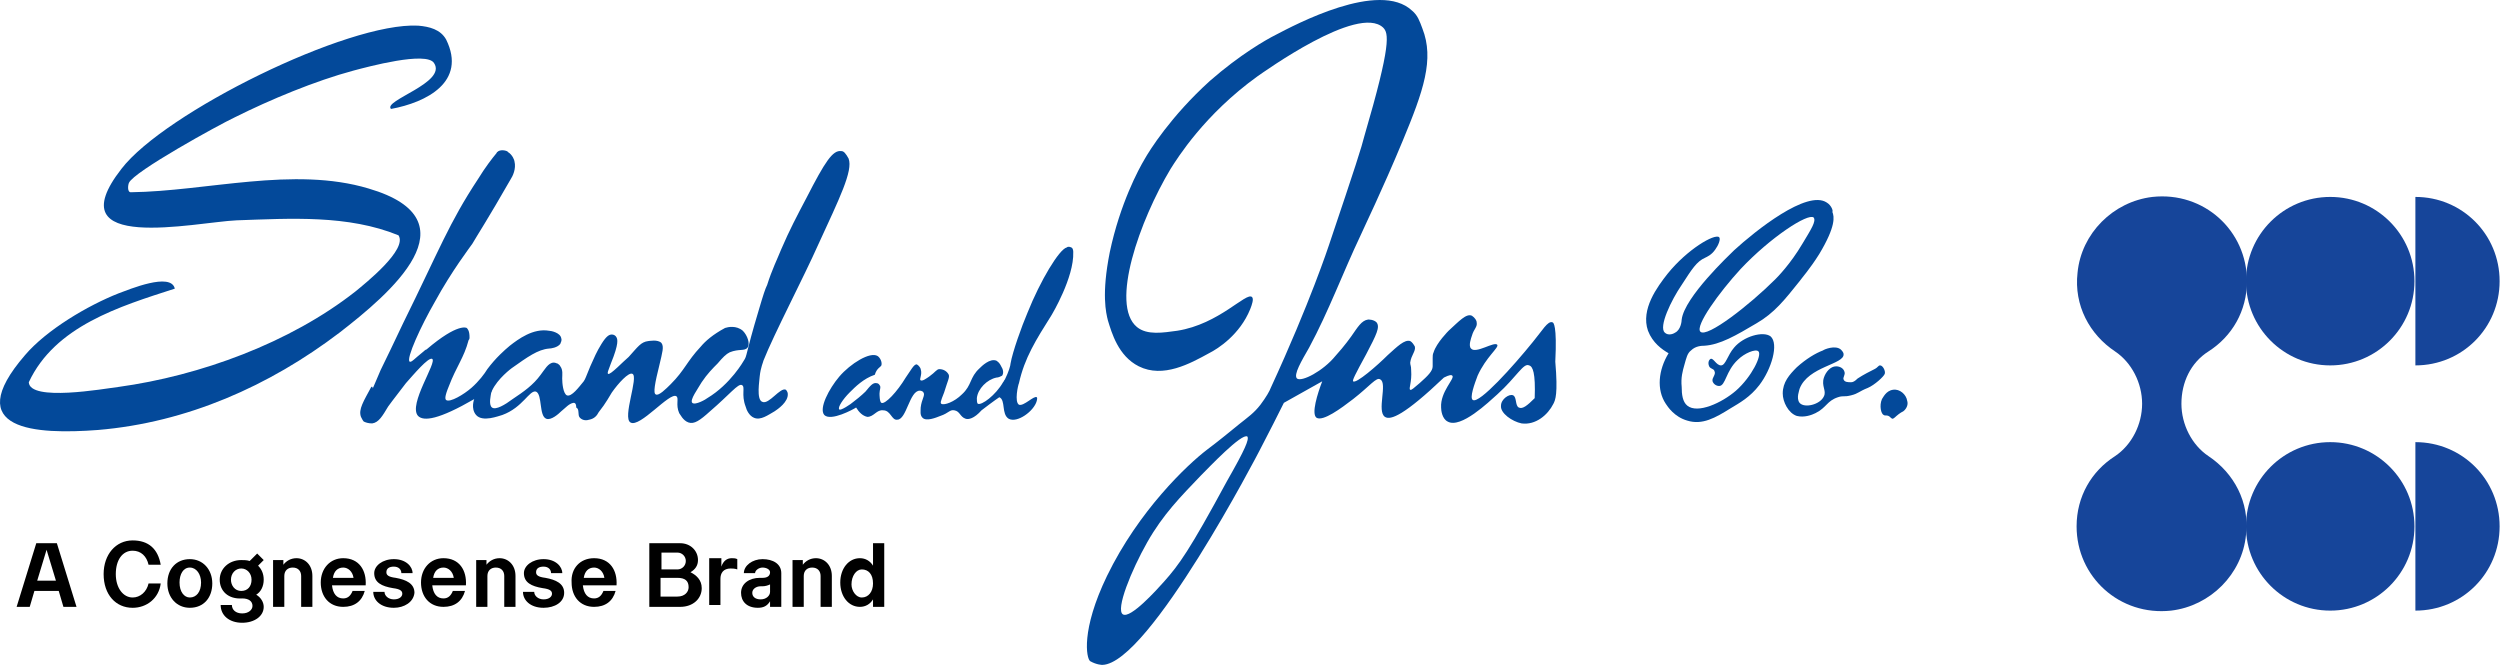 <svg xmlns="http://www.w3.org/2000/svg" width="188" height="50" viewBox="0 0 188 50" fill="none"><path d="M137.372 15.231C135.894 14.246 132.023 17.343 130.404 18.821C130.052 19.173 126.674 22.34 126.463 24.029C126.463 24.17 126.392 24.803 125.97 25.014C125.759 25.155 125.407 25.226 125.196 25.014C124.703 24.592 125.689 22.551 126.463 21.425C127.237 20.228 127.589 19.665 128.222 19.384C128.363 19.313 128.715 19.173 128.997 18.75C129.208 18.469 129.419 17.976 129.278 17.835C128.926 17.554 126.885 18.75 125.407 20.58C124.633 21.566 123.366 23.255 123.929 24.874C124.281 25.788 124.985 26.281 125.477 26.563C124.703 27.83 124.562 29.308 125.266 30.363C125.407 30.575 125.9 31.349 126.885 31.63C128.011 31.982 128.997 31.419 130.123 30.715C130.826 30.293 131.601 29.871 132.304 28.956C133.219 27.759 133.782 25.859 133.149 25.296C132.586 24.874 131.108 25.296 130.404 26.14C129.911 26.703 129.771 27.478 129.419 27.478C129.067 27.478 128.856 26.915 128.645 26.985C128.504 27.055 128.433 27.267 128.504 27.478C128.574 27.759 128.856 27.689 128.926 27.9C129.067 28.181 128.715 28.393 128.785 28.674C128.856 28.885 129.067 29.026 129.278 29.026C129.771 29.026 129.771 27.9 130.686 27.055C131.178 26.563 132.023 26.211 132.234 26.422C132.516 26.703 131.741 28.322 130.545 29.378C129.489 30.293 127.659 31.138 126.885 30.504C126.533 30.223 126.463 29.66 126.463 29.096C126.392 28.393 126.533 27.9 126.674 27.407C126.815 26.915 126.885 26.563 127.167 26.352C127.518 26 128.011 26 128.152 26C129.348 25.929 130.545 25.226 132.093 24.311C133.431 23.536 134.205 22.551 135.331 21.143C135.472 20.932 136.105 20.228 136.809 19.102C138.076 16.991 137.935 16.287 137.794 15.935C137.865 15.865 137.724 15.442 137.372 15.231ZM135.542 18.328C134.627 19.876 133.642 20.862 133.501 21.003C131.601 22.903 128.363 25.437 127.87 24.944C127.448 24.522 129.278 21.988 130.897 20.228C133.149 17.835 135.964 16.005 136.387 16.357C136.598 16.639 136.175 17.272 135.542 18.328Z" fill="#03499A"></path><path d="M29.403 8.193C28.77 7.56 33.626 6.222 32.641 4.744C32.078 3.829 27.643 5.026 26.588 5.307C23.702 6.082 20.324 7.489 17.649 8.826C16.453 9.389 10.048 12.909 9.696 13.753C9.626 13.894 9.555 14.457 9.837 14.457C15.538 14.387 22.083 12.486 27.714 14.175C35.878 16.569 29.262 22.129 25.532 25.014C20.253 29.026 14.06 31.771 7.374 32.334C2.728 32.686 -3.043 32.404 1.884 26.703C3.503 24.803 6.599 22.973 8.922 22.058C9.696 21.777 12.863 20.439 13.145 21.706C8.992 23.044 4.136 24.522 2.165 28.745C2.236 30.223 7.796 29.237 8.922 29.096C15.045 28.252 21.802 25.789 26.729 21.918C27.503 21.284 30.67 18.75 29.966 17.695C26.166 16.146 21.872 16.428 17.79 16.569C14.693 16.709 4.136 19.102 9.133 12.697C12.371 8.475 26.166 1.647 31.444 1.929C32.289 1.999 33.133 2.211 33.556 2.985C35.104 6.152 32.078 7.7 29.403 8.193Z" fill="#03499A"></path><path d="M28.623 27.83C29.046 26.985 29.608 25.789 30.312 24.311C33.057 18.75 33.761 16.78 35.943 13.472C36.506 12.557 36.999 11.923 37.35 11.501C37.35 11.431 37.421 11.431 37.491 11.36C37.773 11.22 38.195 11.36 38.195 11.431C38.547 11.642 38.688 12.064 38.688 12.134C38.829 12.697 38.547 13.261 38.406 13.472C36.717 16.428 35.802 17.835 35.521 18.328C35.38 18.539 33.972 20.369 32.705 22.692C31.65 24.522 30.523 26.985 30.805 27.196C30.946 27.267 31.157 26.985 31.861 26.422C31.861 26.422 32.002 26.281 32.072 26.281C34.465 24.24 35.098 24.663 35.098 24.663C35.169 24.733 35.309 24.874 35.309 25.366C35.309 25.437 35.309 25.507 35.239 25.578C34.887 26.915 34.324 27.548 33.761 29.026C33.409 29.871 33.48 30.012 33.55 30.082C33.831 30.293 34.887 29.66 35.45 29.167C36.013 28.674 36.436 28.111 36.647 27.759C37.28 26.915 37.914 26.352 38.336 26C38.969 25.507 40.095 24.663 41.292 24.874C41.433 24.874 42.136 25.014 42.207 25.437C42.277 25.648 42.136 25.789 42.136 25.859C41.925 26.14 41.433 26.211 41.292 26.211C40.447 26.281 39.673 26.844 38.477 27.689C38.477 27.689 37.421 28.463 36.999 29.378C36.999 29.448 36.928 29.519 36.928 29.589C36.928 29.66 36.717 30.434 36.999 30.645C37.28 30.856 37.984 30.434 38.547 30.012C39.392 29.448 40.095 28.956 40.658 28.182C40.94 27.83 41.221 27.267 41.644 27.267C41.785 27.267 41.855 27.337 41.925 27.337C41.996 27.407 42.066 27.407 42.136 27.548C42.348 27.83 42.277 28.182 42.277 28.463C42.277 28.815 42.348 29.589 42.629 29.73C42.981 29.871 43.544 29.097 43.896 28.674C44.037 28.463 44.037 28.393 44.389 27.548C44.67 26.915 44.881 26.422 45.233 25.859C45.585 25.296 45.796 25.155 46.008 25.155C46.148 25.155 46.289 25.226 46.359 25.366C46.43 25.507 46.571 25.789 45.937 27.337C45.726 27.9 45.656 28.041 45.726 28.111C45.867 28.252 46.922 27.126 47.274 26.844C47.978 26.07 48.189 25.718 48.752 25.648C48.823 25.648 49.456 25.507 49.738 25.789C49.949 26.07 49.808 26.492 49.597 27.407C49.245 28.815 49.104 29.589 49.316 29.66C49.527 29.8 50.09 29.237 50.442 28.886C51.497 27.83 51.638 27.196 52.694 26.07C53.046 25.648 53.609 25.155 54.524 24.663C54.735 24.592 55.368 24.451 55.861 24.874C56.213 25.226 56.424 25.859 56.213 26.14C56.002 26.422 55.579 26.211 54.876 26.492C54.594 26.633 54.383 26.844 53.961 27.337C53.609 27.689 53.187 28.111 52.764 28.745C52.483 29.237 51.849 30.082 52.06 30.293C52.272 30.504 53.116 30.012 53.187 29.941C54.946 28.886 55.931 27.126 55.931 27.126C56.213 26.704 56.002 26.844 57.057 23.325C57.409 22.129 57.55 21.706 57.691 21.425C58.043 20.299 58.465 19.454 58.747 18.75C59.38 17.272 59.943 16.217 60.647 14.879C62.055 12.134 62.618 11.29 63.251 11.36C63.392 11.36 63.462 11.431 63.533 11.501C63.603 11.571 63.744 11.783 63.814 11.923C64.166 12.838 63.11 14.95 61.562 18.328C60.436 20.862 58.184 25.155 57.409 27.126C57.409 27.196 57.198 27.619 57.128 28.322C57.128 28.534 56.846 30.082 57.339 30.223C57.832 30.434 58.676 29.097 59.099 29.308C59.169 29.378 59.239 29.519 59.239 29.589C59.31 30.223 58.465 30.786 58.254 30.927C57.761 31.208 57.198 31.63 56.706 31.419C56.354 31.279 56.142 30.856 56.072 30.575C55.72 29.66 56.072 29.097 55.791 28.956C55.509 28.815 54.876 29.66 53.398 30.927C52.623 31.63 52.201 31.912 51.779 31.771C51.356 31.63 51.145 31.138 51.075 31.067C50.794 30.434 51.075 29.941 50.864 29.8C50.371 29.448 48.119 32.193 47.415 31.771C46.782 31.419 48.049 28.322 47.556 28.111C47.274 27.971 46.5 28.815 46.008 29.519C45.867 29.73 45.585 30.293 45.022 30.997C44.881 31.279 44.67 31.49 44.318 31.56C44.107 31.63 43.826 31.63 43.614 31.419C43.403 31.208 43.614 30.786 43.333 30.645C43.333 30.293 43.192 30.293 43.122 30.293C42.77 30.363 42.559 30.645 42.207 30.927C41.996 31.138 41.433 31.63 41.081 31.49C40.518 31.279 40.799 29.66 40.307 29.448C39.814 29.308 39.321 30.645 37.773 31.208C37.491 31.279 36.295 31.771 35.802 31.208C35.38 30.715 35.661 30.012 35.661 30.012C32.987 31.56 31.861 31.701 31.439 31.279C30.664 30.434 32.916 27.196 32.494 26.985C32.213 26.844 31.087 28.182 30.523 28.815C29.538 30.082 29.186 30.575 29.186 30.575C28.764 31.279 28.482 31.771 27.99 31.841C27.708 31.841 27.497 31.771 27.356 31.701C27.286 31.63 27.215 31.49 27.145 31.349C26.934 30.786 27.356 30.152 27.919 29.097C28.201 28.956 27.708 29.941 28.623 27.83Z" fill="#03499A"></path><path d="M66.28 27.478C66.35 27.267 66.21 26.915 65.998 26.774C65.435 26.422 63.957 27.337 63.113 28.322C62.339 29.237 61.564 30.715 61.987 31.208C62.479 31.701 64.168 30.786 64.38 30.645C64.591 30.997 64.872 31.278 65.224 31.349C65.717 31.349 65.928 30.786 66.421 30.856C66.984 30.856 67.054 31.63 67.476 31.56C68.18 31.56 68.391 29.378 69.166 29.378C69.166 29.378 69.377 29.378 69.447 29.519C69.588 29.73 69.306 30.012 69.236 30.645C69.236 30.926 69.166 31.208 69.377 31.419C69.658 31.701 70.362 31.419 70.714 31.278C71.347 31.067 71.418 30.786 71.77 30.856C72.192 30.926 72.192 31.349 72.614 31.489C72.825 31.56 73.248 31.489 73.811 30.856C74.726 30.152 75.148 29.871 75.148 29.871C75.641 30.082 75.289 31.138 75.852 31.489C76.485 31.841 77.752 30.926 77.963 30.152C77.963 30.082 78.034 29.941 77.963 29.871C77.752 29.73 76.978 30.575 76.626 30.434C76.274 30.223 76.556 28.956 76.626 28.815C77.048 26.915 77.893 25.577 79.089 23.677C79.089 23.677 80.779 20.862 80.708 18.962C80.708 18.891 80.708 18.68 80.567 18.61C80.427 18.539 80.286 18.539 80.216 18.61C79.653 18.75 78.245 21.073 77.26 23.536C76.837 24.522 76.133 26.492 75.993 27.337C75.993 27.478 75.852 27.97 75.57 28.533C75.5 28.604 75.5 28.674 75.43 28.745C74.867 29.73 73.811 30.504 73.529 30.363C73.459 30.293 73.459 30.082 73.459 29.941C73.529 29.237 74.233 28.533 74.937 28.393C75.078 28.393 75.218 28.322 75.359 28.252C75.5 28.041 75.43 27.759 75.289 27.548C75.218 27.407 75.148 27.267 74.937 27.126C74.444 26.915 73.811 27.548 73.67 27.689C72.896 28.393 73.107 28.956 72.333 29.66C71.77 30.223 70.996 30.504 70.784 30.363C70.714 30.293 70.714 30.223 70.996 29.519C71.277 28.604 71.418 28.393 71.347 28.181C71.207 27.9 70.925 27.759 70.644 27.759C70.432 27.759 70.362 27.97 69.869 28.322C69.658 28.463 69.377 28.674 69.236 28.604C69.095 28.533 69.377 28.181 69.236 27.759C69.236 27.689 69.095 27.478 68.954 27.407C68.743 27.337 68.462 27.9 68.11 28.393C67.476 29.448 66.561 30.434 66.28 30.293C66.139 30.223 66.139 29.66 66.139 29.589C66.139 29.308 66.28 29.096 66.139 28.956C66.069 28.815 65.928 28.815 65.928 28.815C65.647 28.745 65.435 29.026 65.083 29.448C65.083 29.448 64.731 29.8 64.168 30.223C64.028 30.363 63.183 30.926 63.113 30.786C62.972 30.645 63.394 30.012 63.887 29.519C64.309 29.096 64.943 28.463 65.787 28.181C65.928 27.689 66.21 27.619 66.28 27.478Z" fill="#03499A"></path><path d="M116.746 24.24C116.394 24.099 115.972 24.873 115.268 25.718C113.79 27.548 111.257 30.363 110.764 30.082C110.482 29.941 110.905 28.815 111.116 28.252C111.749 26.844 112.735 26.14 112.594 25.929C112.383 25.648 110.975 26.633 110.623 26.211C110.412 26 110.623 25.437 110.694 25.226C110.834 24.733 111.116 24.592 111.045 24.24C111.045 24.099 110.905 23.888 110.694 23.747C110.271 23.536 109.708 24.17 108.934 24.873C108.934 24.873 108.019 25.788 107.808 26.492C107.737 26.633 107.737 26.774 107.737 26.915C107.737 27.196 107.737 27.337 107.737 27.548C107.737 27.9 107.386 28.252 106.752 28.815C106.33 29.167 106.119 29.378 106.048 29.308C105.908 29.237 106.189 28.745 106.119 27.83C106.119 27.478 106.048 27.478 106.048 27.267C106.119 26.703 106.471 26.422 106.4 26.07C106.33 25.929 106.189 25.718 106.048 25.648C105.626 25.507 105.063 26.07 104.359 26.703C103.585 27.478 101.966 28.885 101.755 28.674C101.685 28.604 101.896 28.181 102.74 26.633C103.515 25.155 103.796 24.592 103.515 24.24C103.303 24.029 102.952 24.029 102.881 24.029C102.388 24.099 102.107 24.592 101.614 25.296C101.614 25.296 101.122 26 100.418 26.774C99.503 27.9 97.884 28.745 97.532 28.463C97.251 28.181 97.884 27.126 98.447 26.14C99.925 23.395 100.981 20.51 102.318 17.695C102.529 17.202 103.937 14.316 105.485 10.586C107.034 6.856 107.878 4.463 106.963 2.14C106.752 1.577 106.611 1.155 106.189 0.803C103.726 -1.52 97.391 1.859 95.913 2.633C95.21 2.985 93.239 4.111 90.987 6.081C88.031 8.756 86.412 11.36 86.06 11.994C85.638 12.697 84.23 15.302 83.456 18.961C82.822 22.129 83.174 23.536 83.315 24.099C83.597 25.014 84.089 26.774 85.638 27.548C87.468 28.463 89.509 27.337 90.916 26.563C91.62 26.211 93.239 25.155 94.013 23.255C94.154 22.903 94.294 22.48 94.154 22.34C93.731 21.918 91.69 24.381 88.523 24.873C87.468 25.014 86.271 25.226 85.497 24.592C83.456 22.903 85.708 16.568 88.031 12.697C88.523 11.923 90.564 8.615 94.576 5.73C94.998 5.448 102.107 0.31 104.007 2.07C104.43 2.492 104.641 3.266 102.6 10.234C102.388 11.079 101.966 12.416 99.925 18.469C99.925 18.469 98.517 22.762 95.561 29.167C95.491 29.378 95.21 29.871 94.787 30.434C94.295 31.067 93.872 31.349 93.168 31.912C92.394 32.545 91.62 33.179 90.775 33.812C89.297 34.938 85.638 38.387 83.245 43.314C81.274 47.396 81.696 49.507 81.978 49.718C82.47 50 82.893 50 82.893 50C86.412 49.93 94.717 33.883 94.717 33.883C95.491 32.404 96.124 31.138 96.547 30.293C97.532 29.73 98.447 29.237 99.432 28.674C99.081 29.589 98.588 31.138 99.01 31.419C99.503 31.701 100.84 30.715 101.755 30.011C103.022 29.026 103.515 28.322 103.796 28.533C104.359 28.815 103.515 30.926 104.148 31.349C104.57 31.63 105.626 31.208 108.582 28.393C109.004 28.181 109.145 28.181 109.216 28.252C109.427 28.463 108.301 29.448 108.371 30.645C108.371 30.856 108.441 31.489 108.864 31.701C109.849 32.264 111.96 30.223 112.594 29.66C114.072 28.322 114.565 27.267 114.987 27.478C115.268 27.548 115.479 28.041 115.409 29.941C114.846 30.504 114.494 30.786 114.213 30.645C113.931 30.504 114.072 29.871 113.79 29.73C113.509 29.589 112.875 30.011 112.875 30.504C112.805 31.067 113.72 31.701 114.424 31.841C115.479 31.982 116.394 31.208 116.817 30.363C116.958 30.082 117.169 29.66 116.958 27.196C117.098 24.451 116.817 24.24 116.746 24.24ZM92.254 36.205C89.438 41.413 88.664 42.469 87.538 43.736C86.975 44.369 85.004 46.551 84.441 46.199C83.878 45.847 85.075 42.891 86.271 40.78C87.468 38.669 88.805 37.331 90.283 35.783C90.916 35.149 93.38 32.545 93.802 32.827C93.943 33.038 93.661 33.742 92.254 36.205Z" fill="#03499A"></path><path d="M137.089 26.352C137.159 26.281 138.004 25.929 138.426 26.281C138.497 26.352 138.637 26.492 138.637 26.633C138.708 27.407 135.963 27.548 135.329 29.237C135.329 29.308 135.048 29.941 135.329 30.293C135.681 30.715 136.878 30.434 137.159 29.8C137.37 29.378 136.948 29.026 137.159 28.393C137.3 27.97 137.652 27.548 138.074 27.548C138.356 27.548 138.637 27.689 138.708 27.97C138.778 28.182 138.567 28.393 138.637 28.534C138.708 28.745 138.989 28.745 139.2 28.745C139.341 28.745 139.482 28.674 139.693 28.463C140.115 28.182 140.678 27.9 140.96 27.759C141.241 27.619 141.241 27.478 141.382 27.478C141.593 27.478 141.804 27.9 141.734 28.111C141.664 28.322 140.96 28.956 140.467 29.167C139.763 29.448 139.763 29.589 139.2 29.73C138.637 29.871 138.637 29.73 138.215 29.871C137.37 30.152 137.37 30.645 136.526 31.067C136.244 31.208 135.681 31.419 135.118 31.278C134.485 31.067 134.062 30.223 134.062 29.589C134.062 28.745 134.555 28.182 135.118 27.619C135.822 26.985 136.526 26.563 137.089 26.352Z" fill="#03499A"></path><path d="M142.367 29.308C141.804 29.378 141.593 29.941 141.522 30.012C141.311 30.504 141.452 31.138 141.663 31.208C141.734 31.278 141.874 31.208 142.015 31.278C142.156 31.349 142.156 31.419 142.297 31.489C142.437 31.489 142.508 31.349 142.789 31.138C143.071 30.926 143.071 30.997 143.212 30.856C143.423 30.645 143.493 30.363 143.423 30.152C143.352 29.66 142.86 29.237 142.367 29.308Z" fill="#03499A"></path><path d="M161.087 30.363C161.087 28.815 160.313 27.267 159.046 26.422C157.146 25.155 155.949 22.973 156.231 20.51C156.512 17.554 158.905 15.161 161.861 14.809C165.732 14.387 168.97 17.343 168.97 21.143C168.97 23.395 167.844 25.296 166.084 26.422C164.747 27.267 164.043 28.745 164.043 30.363C164.043 31.912 164.817 33.46 166.084 34.305C167.984 35.572 169.181 37.754 168.899 40.217C168.618 43.173 166.225 45.566 163.269 45.918C159.398 46.34 156.16 43.384 156.16 39.584C156.16 37.331 157.286 35.431 159.046 34.305C160.313 33.46 161.087 31.912 161.087 30.363Z" fill="#16459A"></path><path d="M175.233 27.478C178.731 27.478 181.567 24.642 181.567 21.143C181.567 17.645 178.731 14.809 175.233 14.809C171.734 14.809 168.898 17.645 168.898 21.143C168.898 24.642 171.734 27.478 175.233 27.478Z" fill="#16459A"></path><path d="M181.637 14.809C185.156 14.809 187.971 17.624 187.971 21.143C187.971 24.663 185.156 27.478 181.637 27.478V14.809Z" fill="#16459A"></path><path d="M181.637 33.249C185.156 33.249 187.971 36.064 187.971 39.583C187.971 43.102 185.156 45.918 181.637 45.918V33.249Z" fill="#16459A"></path><path d="M175.233 45.918C178.731 45.918 181.567 43.082 181.567 39.583C181.567 36.085 178.731 33.249 175.233 33.249C171.734 33.249 168.898 36.085 168.898 39.583C168.898 43.082 171.734 45.918 175.233 45.918Z" fill="#16459A"></path><path d="M4.276 40.85L5.754 45.636H4.769L4.417 44.44H2.587L2.235 45.636H1.25L2.728 40.85H4.276ZM4.206 43.666L3.502 41.343L2.798 43.666H4.206Z" fill="black"></path><path d="M9.975 45.707C8.708 45.707 7.793 44.721 7.793 43.173C7.793 41.695 8.708 40.639 9.975 40.639C11.171 40.639 11.875 41.273 12.086 42.469H11.171C11.03 41.836 10.608 41.413 9.975 41.413C9.201 41.413 8.708 42.117 8.708 43.173C8.708 44.228 9.271 44.932 9.975 44.932C10.538 44.932 11.03 44.51 11.171 43.877H12.086C11.945 45.003 11.03 45.707 9.975 45.707Z" fill="black"></path><path d="M12.586 43.876C12.586 42.75 13.29 42.047 14.275 42.047C15.26 42.047 15.964 42.821 15.964 43.876C15.964 44.932 15.331 45.706 14.275 45.706C13.29 45.706 12.586 44.932 12.586 43.876ZM14.275 44.932C14.768 44.932 15.12 44.51 15.12 43.806C15.12 43.173 14.768 42.68 14.275 42.68C13.782 42.68 13.501 43.173 13.501 43.806C13.501 44.51 13.853 44.932 14.275 44.932Z" fill="black"></path><path d="M16.523 43.595C16.523 42.75 17.227 42.117 18.142 42.117C18.353 42.117 18.564 42.117 18.776 42.187L19.339 41.624L19.831 42.117L19.409 42.539C19.691 42.821 19.831 43.173 19.831 43.595C19.831 44.087 19.62 44.51 19.268 44.721C19.62 44.932 19.831 45.284 19.831 45.636C19.831 46.34 19.128 46.832 18.213 46.832C17.227 46.832 16.594 46.269 16.594 45.495H17.438C17.438 45.847 17.72 46.129 18.213 46.129C18.705 46.129 18.987 45.847 18.987 45.566C18.987 45.214 18.705 45.002 18.213 45.002C17.157 45.073 16.523 44.439 16.523 43.595ZM18.142 44.439C18.635 44.439 18.916 44.087 18.916 43.595C18.916 43.102 18.564 42.75 18.142 42.75C17.72 42.75 17.368 43.102 17.368 43.595C17.368 44.017 17.649 44.439 18.142 44.439Z" fill="black"></path><path d="M21.309 42.047V42.469C21.52 42.187 21.872 41.976 22.295 41.976C22.928 41.976 23.491 42.469 23.491 43.313V45.636H22.647V43.313C22.647 42.961 22.436 42.68 22.013 42.68C21.661 42.68 21.38 42.891 21.38 43.313V45.636H20.535V42.117H21.309V42.047Z" fill="black"></path><path d="M25.81 41.976C27.007 41.976 27.57 42.891 27.499 44.017H24.966C25.036 44.651 25.318 45.002 25.81 45.002C26.162 45.002 26.373 44.791 26.514 44.44H27.429C27.218 45.214 26.655 45.636 25.81 45.636C24.755 45.636 24.121 44.862 24.121 43.806C24.121 42.75 24.825 41.976 25.81 41.976ZM26.584 43.454C26.514 42.961 26.162 42.68 25.81 42.68C25.388 42.68 25.106 42.961 25.036 43.454H26.584Z" fill="black"></path><path d="M29.619 45.706C28.633 45.706 28.07 45.143 28.07 44.51H28.915C28.915 44.791 29.196 45.073 29.619 45.073C30.041 45.073 30.252 44.862 30.252 44.651C30.252 44.44 30.111 44.299 29.548 44.228C28.704 44.088 28.141 43.806 28.141 43.102C28.141 42.539 28.774 42.047 29.619 42.047C30.534 42.047 31.026 42.61 31.026 43.102H30.182C30.182 42.821 29.971 42.61 29.619 42.61C29.267 42.61 29.056 42.75 29.056 43.032C29.056 43.243 29.196 43.384 29.759 43.454C30.534 43.595 31.167 43.876 31.167 44.58C31.097 45.284 30.393 45.706 29.619 45.706Z" fill="black"></path><path d="M33.349 41.976C34.546 41.976 35.109 42.891 35.038 44.017H32.505C32.575 44.651 32.857 45.002 33.349 45.002C33.701 45.002 33.912 44.791 34.053 44.44H34.968C34.757 45.214 34.194 45.636 33.349 45.636C32.294 45.636 31.66 44.862 31.66 43.806C31.66 42.75 32.364 41.976 33.349 41.976ZM34.123 43.454C34.053 42.961 33.701 42.68 33.349 42.68C32.927 42.68 32.645 42.961 32.575 43.454H34.123Z" fill="black"></path><path d="M36.583 42.047V42.469C36.794 42.187 37.146 41.976 37.568 41.976C38.202 41.976 38.765 42.469 38.765 43.313V45.636H37.92V43.313C37.92 42.961 37.709 42.68 37.287 42.68C36.935 42.68 36.653 42.891 36.653 43.313V45.636H35.809V42.117H36.583V42.047Z" fill="black"></path><path d="M40.877 45.706C39.891 45.706 39.328 45.143 39.328 44.51H40.173C40.173 44.791 40.454 45.073 40.877 45.073C41.299 45.073 41.51 44.862 41.51 44.651C41.51 44.44 41.369 44.299 40.806 44.228C39.962 44.088 39.398 43.806 39.398 43.102C39.398 42.539 40.032 42.047 40.877 42.047C41.791 42.047 42.284 42.61 42.284 43.102H41.44C41.44 42.821 41.228 42.61 40.877 42.61C40.525 42.61 40.313 42.75 40.313 43.032C40.313 43.243 40.454 43.384 41.017 43.454C41.791 43.595 42.425 43.876 42.425 44.58C42.425 45.284 41.721 45.706 40.877 45.706Z" fill="black"></path><path d="M44.675 41.976C45.871 41.976 46.434 42.891 46.364 44.017H43.83C43.9 44.651 44.182 45.002 44.675 45.002C45.026 45.002 45.237 44.791 45.378 44.44H46.293C46.082 45.214 45.519 45.636 44.675 45.636C43.619 45.636 42.985 44.862 42.985 43.806C42.915 42.75 43.619 41.976 44.675 41.976ZM45.449 43.454C45.378 42.961 45.026 42.68 44.675 42.68C44.252 42.68 43.971 42.961 43.9 43.454H45.449Z" fill="black"></path><path d="M48.828 40.85H51.151C51.925 40.85 52.488 41.413 52.488 42.117C52.488 42.539 52.277 42.821 51.925 43.032C52.347 43.243 52.77 43.595 52.77 44.229C52.77 45.003 52.136 45.636 51.151 45.636H48.828V40.85ZM51.573 42.188C51.573 41.836 51.291 41.554 50.94 41.554H49.743V42.821H50.94C51.291 42.821 51.573 42.539 51.573 42.188ZM50.94 44.862C51.503 44.862 51.784 44.51 51.784 44.158C51.784 43.666 51.503 43.454 50.94 43.454H49.673V44.862H50.94Z" fill="black"></path><path d="M54.247 42.047V42.609C54.388 42.187 54.669 41.976 55.021 41.976C55.162 41.976 55.303 41.976 55.444 42.047V42.821C55.444 42.821 55.303 42.75 54.951 42.75C54.388 42.75 54.177 43.102 54.177 43.525V45.495H53.332V41.976H54.247V42.047Z" fill="black"></path><path d="M57.345 42.68C57.064 42.68 56.782 42.891 56.782 43.102H55.938C55.938 42.539 56.571 42.047 57.345 42.047C58.12 42.047 58.753 42.398 58.753 43.102V45.636H57.908V45.214C57.697 45.566 57.416 45.706 56.993 45.706C56.149 45.706 55.727 45.214 55.727 44.58C55.727 43.876 56.36 43.454 57.134 43.454H57.345C57.697 43.454 57.908 43.313 57.908 43.032C57.908 42.821 57.627 42.68 57.345 42.68ZM57.205 45.073C57.627 45.073 57.908 44.791 57.908 44.51V43.947C57.768 44.017 57.556 44.088 57.345 44.088H57.205C56.853 44.088 56.571 44.299 56.571 44.58C56.571 44.862 56.782 45.073 57.205 45.073Z" fill="black"></path><path d="M60.372 42.047V42.469C60.583 42.187 60.935 41.976 61.357 41.976C61.991 41.976 62.554 42.469 62.554 43.313V45.636H61.709V43.313C61.709 42.961 61.498 42.68 61.076 42.68C60.724 42.68 60.442 42.891 60.442 43.313V45.636H59.598V42.117H60.372V42.047Z" fill="black"></path><path d="M66.495 45.636H65.651V45.073C65.44 45.425 65.088 45.636 64.665 45.636C63.821 45.636 63.188 44.862 63.188 43.806C63.188 42.751 63.821 41.976 64.665 41.976C65.088 41.976 65.44 42.188 65.651 42.539V40.85H66.495V45.636ZM64.806 44.932C65.299 44.932 65.651 44.51 65.651 43.877C65.651 43.173 65.299 42.821 64.806 42.821C64.384 42.821 64.032 43.314 64.032 43.947C64.032 44.44 64.384 44.932 64.806 44.932Z" fill="black"></path></svg>